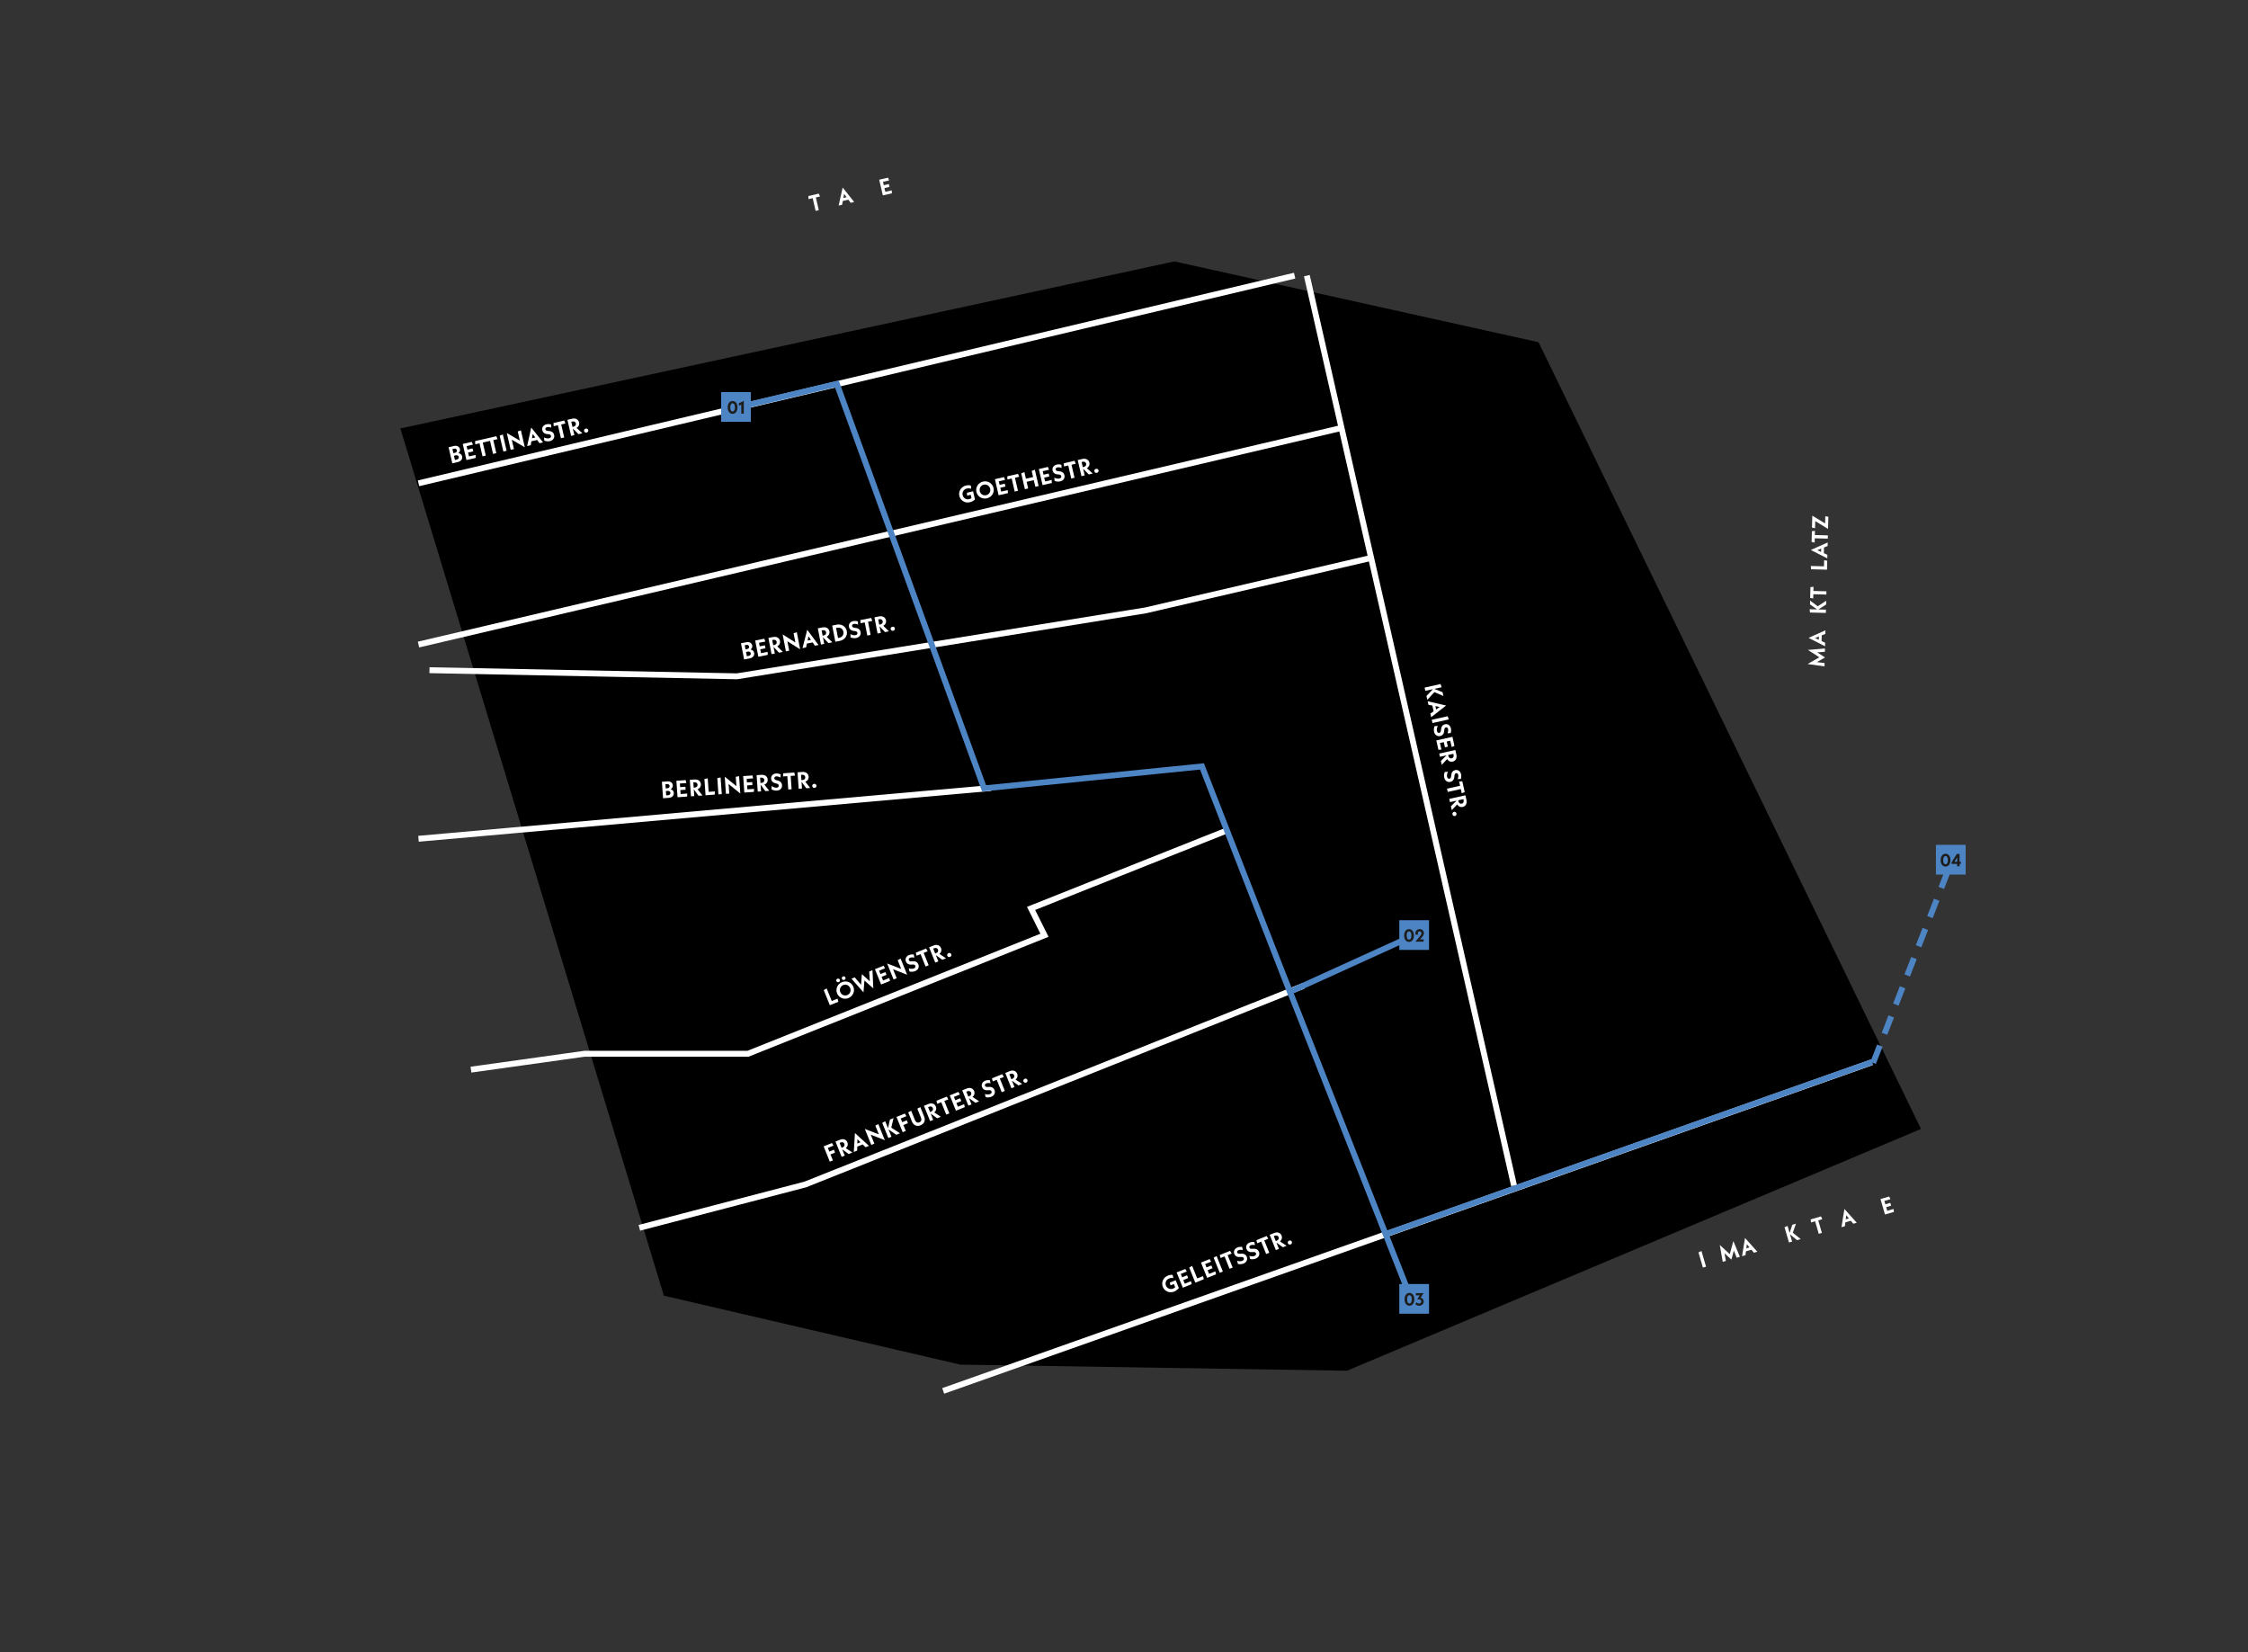 <?xml version="1.0" encoding="utf-8"?>
<!-- Generator: Adobe Illustrator 21.0.2, SVG Export Plug-In . SVG Version: 6.00 Build 0)  -->
<svg version="1.1" id="Ebene_1" xmlns="http://www.w3.org/2000/svg" xmlns:xlink="http://www.w3.org/1999/xlink" x="0px" y="0px"
	 viewBox="0 0 761.962 560" enable-background="new 0 0 761.962 560" xml:space="preserve">
<rect x="0" y="0" width="761.962" height="560" fill="#333333" stroke="none"/>
<polygon fill="#FFFFFF" points="276.539,66.916 277.532,71.224 276.454,71.472 275.461,67.165 274.062,67.487 273.988,66.44 
	277.545,65.621 277.93,66.596 "/>
<path fill="#FFFFFF" d="M286.952,66.843l-0.839-1.142l-0.254,1.394L286.952,66.843z M287.559,67.671l-1.884,0.434l-0.237,1.295
	l-1.179,0.272l1.359-6.114l3.906,4.9l-1.184,0.273L287.559,67.671z"/>
<polygon fill="#FFFFFF" points="302.24,64.51 302.319,65.509 299.235,66.22 298.009,60.902 301.001,60.213 301.374,61.134 
	299.292,61.614 299.56,62.777 301.262,62.385 301.485,63.348 299.782,63.741 300.075,65.01 "/>
<polygon fill="#FFFFFF" points="575.698,424.441 576.721,423.997 578.268,429.302 577.206,429.612 "/>
<polygon fill="#FFFFFF" points="588.667,426.27 587.682,423.836 586.864,426.91 584.516,424.76 584.99,427.341 583.929,427.651 
	582.924,421.951 586.321,425.046 587.52,420.61 589.736,425.958 "/>
<path fill="#FFFFFF" d="M592.992,422.767l-0.901-1.092l-0.176,1.407L592.992,422.767z M593.647,423.559l-1.856,0.542l-0.165,1.306
	l-1.16,0.338l1.007-6.181l4.18,4.669l-1.166,0.34L593.647,423.559z"/>
<polygon fill="#FFFFFF" points="609.102,420.31 606.72,418.325 607.441,420.795 606.377,421.105 604.867,415.925 605.895,415.49 
	606.593,417.884 607.5,415.094 608.741,414.732 607.675,417.786 610.351,419.946 "/>
<polygon fill="#FFFFFF" points="616.298,413.608 617.535,417.851 616.473,418.161 615.234,413.918 613.858,414.32 613.726,413.278 
	617.227,412.256 617.667,413.208 "/>
<path fill="#FFFFFF" d="M626.69,412.94l-0.903-1.093l-0.176,1.408L626.69,412.94z M627.343,413.732l-1.856,0.541l-0.163,1.306
	l-1.16,0.339l1.006-6.181l4.182,4.668l-1.168,0.34L627.343,413.732z"/>
<polygon fill="#FFFFFF" points="641.818,409.738 641.953,410.729 638.916,411.617 637.387,406.378 640.335,405.518 640.759,406.417 
	638.71,407.016 639.043,408.161 640.718,407.672 640.998,408.622 639.319,409.112 639.685,410.361 "/>
<polygon fill="#FFFFFF" points="618.546,220.902 615.928,221.099 618.606,222.815 615.843,224.396 618.447,224.728 618.419,225.835 
	612.683,225.055 616.666,222.764 612.806,220.27 618.575,219.787 "/>
<path fill="#FFFFFF" d="M616.527,215.714l-1.316,0.527l1.287,0.595L616.527,215.714z M617.481,215.333l-0.051,1.932l1.196,0.554
	l-0.032,1.209l-5.581-2.844l5.721-2.558l-0.032,1.216L617.481,215.333z"/>
<polygon fill="#FFFFFF" points="618.96,204.892 616.342,206.556 618.914,206.622 618.886,207.729 613.493,207.59 613.389,206.48 
	615.883,206.544 613.502,204.83 613.535,203.536 616.121,205.482 618.993,203.592 "/>
<polygon fill="#FFFFFF" points="614.656,200.287 619.075,200.401 619.046,201.507 614.628,201.393 614.591,202.827 613.559,202.637 
	613.653,198.989 614.693,198.86 "/>
<polygon fill="#FFFFFF" points="618.287,189.856 619.343,190.047 619.265,193.07 613.871,192.931 613.769,191.821 618.234,191.937 
	"/>
<path fill="#FFFFFF" d="M617.297,185.93l-1.317,0.528l1.288,0.594L617.297,185.93z M618.249,185.547l-0.05,1.933l1.196,0.555
	l-0.031,1.207l-5.581-2.842l5.72-2.559l-0.032,1.217L618.249,185.547z"/>
<polygon fill="#FFFFFF" points="615.146,181.332 619.565,181.446 619.536,182.552 615.118,182.438 615.08,183.872 614.048,183.682 
	614.142,180.035 615.183,179.905 "/>
<polygon fill="#FFFFFF" points="618.623,177.404 618.686,174.964 619.727,175.147 619.621,179.254 615.275,176.6 615.213,179.016 
	614.173,178.825 614.279,174.757 "/>
<polygon fill="#FFFFFF" points="442.094,170.849 444.176,168.552 441.679,169.169 441.412,168.095 446.65,166.801 447.044,167.844 
	444.623,168.442 447.373,169.464 447.684,170.721 444.675,169.529 442.405,172.112 "/>
<path fill="#FFFFFF" d="M445.422,175.346l1.13-0.858l-1.4-0.232L445.422,175.346z M444.604,175.967l-0.465-1.878l-1.298-0.217
	l-0.291-1.173l6.134,1.262l-4.837,3.983l-0.292-1.181L444.604,175.967z"/>
<polygon fill="#FFFFFF" points="449.312,177.608 449.714,178.65 444.348,179.975 444.083,178.901 "/>
<polygon fill="#FFFFFF" points="447.574,188.898 446.576,188.992 445.817,185.92 451.115,184.611 451.852,187.592 450.936,187.979 
	450.423,185.904 449.265,186.191 449.684,187.886 448.724,188.124 448.305,186.429 447.041,186.741 "/>
<polygon fill="#FFFFFF" points="453.954,200.419 449.663,201.48 449.398,200.405 453.689,199.344 453.345,197.951 454.391,197.862 
	455.265,201.404 454.297,201.804 "/>
<path fill="#FFFFFF" d="M454.19,210.828l1.13-0.857l-1.399-0.232L454.19,210.828z M453.371,211.449l-0.463-1.878l-1.299-0.217
	l-0.29-1.173l6.134,1.263l-4.839,3.982l-0.29-1.181L453.371,211.449z"/>
<polygon fill="#FFFFFF" points="456.762,226.078 455.765,226.172 455.006,223.1 460.303,221.791 461.04,224.772 460.125,225.159 
	459.612,223.085 458.453,223.371 458.872,225.066 457.912,225.304 457.492,223.609 456.229,223.921 "/>
<rect x="602.932" y="319.248" fill="#F7A548" width="10.076" height="10.076"/>
<g>
	<path d="M604.576,324.441c0-1.241,0.63-2.171,1.661-2.171s1.661,0.93,1.661,2.171s-0.63,2.171-1.661,2.171
		S604.576,325.682,604.576,324.441z M607.035,324.441c0-0.779-0.258-1.386-0.798-1.386c-0.546,0-0.798,0.606-0.798,1.386
		c0,0.773,0.252,1.385,0.798,1.385C606.777,325.826,607.035,325.214,607.035,324.441z"/>
	<path d="M609.957,325.76h1.289l-0.119,0.779h-2.747l1.434-1.709c0.474-0.569,0.63-0.876,0.63-1.163
		c0-0.372-0.271-0.624-0.612-0.624s-0.611,0.264-0.611,0.618c0,0.161,0.054,0.317,0.126,0.455l-0.821,0.103
		c-0.078-0.162-0.133-0.36-0.133-0.582c0-0.768,0.63-1.379,1.445-1.379c0.804,0,1.439,0.581,1.439,1.385
		c0,0.498-0.246,0.947-0.905,1.644L609.957,325.76z"/>
</g>
<rect x="425.927" y="368.842" fill="#F7A548" width="10.076" height="10.076"/>
<g>
	<path d="M427.706,374.034c0-1.241,0.63-2.171,1.661-2.171s1.661,0.93,1.661,2.171s-0.63,2.171-1.661,2.171
		S427.706,375.276,427.706,374.034z M430.165,374.034c0-0.779-0.258-1.386-0.798-1.386c-0.546,0-0.798,0.606-0.798,1.386
		c0,0.773,0.252,1.385,0.798,1.385C429.907,375.419,430.165,374.808,430.165,374.034z"/>
	<path d="M434.221,374.778c0,0.834-0.684,1.434-1.583,1.434c-0.498,0-0.918-0.204-1.266-0.516l0.33-0.678
		c0.222,0.239,0.545,0.432,0.911,0.432c0.438,0,0.756-0.3,0.756-0.695c0-0.396-0.3-0.69-0.828-0.69
		c-0.161,0-0.342,0.024-0.533,0.066l0.815-1.439h-1.337l0.113-0.755h2.555l-0.989,1.564
		C433.776,373.597,434.221,374.106,434.221,374.778z"/>
</g>
<g>
	<polygon points="135.702,145.208 225.017,439.126 325.496,462.493 456.556,464.557 651.123,382.613 521.491,115.983 
		398.064,88.599 	"/>
	<path fill="none" stroke="#FFFFFF" stroke-width="2" stroke-miterlimit="10" d="M141.853,163.799L438.819,93.42 M141.853,218.448
		l312.857-73.411 M145.572,227.141l104.229,2.071l138.559-22.356l76.381-17.77 M442.956,93.42l70.224,308.373 M141.853,284.274
		l194.038-17.211 M159.635,362.52l38.465-5.383h55.424L354.03,316.98l-4.549-9.108l66.337-26.397 M216.713,416.124l56.25-14.688
		l168.83-67.312 M319.701,471.401l314.755-111.366"/>
	<path fill="none" stroke="#4D84C4" stroke-width="2" stroke-miterlimit="10" d="M469.649,418.263l164.909-58.326 M478.161,439.838
		l-45.136-114.409 M249.697,138.14l33.942-8.041l49.916,137.103l73.855-7.452l28.38,72.769l1.41,3.613l40.961-18.63"/>
	
		<line fill="none" stroke="#4D84C4" stroke-width="2" stroke-miterlimit="10" stroke-dasharray="6.305,4.305" x1="660.29" y1="295.054" x2="634.892" y2="360.249"/>
	<rect x="244.429" y="132.886" fill="#4D84C4" width="10.076" height="10.076"/>
	<g>
		<path fill="#1D1D1B" d="M246.649,138.079c0-1.242,0.63-2.171,1.661-2.171c1.032,0,1.661,0.929,1.661,2.171
			c0,1.241-0.629,2.17-1.661,2.17C247.279,140.249,246.649,139.321,246.649,138.079z M249.108,138.079
			c0-0.78-0.258-1.386-0.798-1.386c-0.545,0-0.797,0.605-0.797,1.386c0,0.773,0.252,1.385,0.797,1.385
			C248.851,139.464,249.108,138.853,249.108,138.079z"/>
		<path fill="#1D1D1B" d="M252.108,135.861v4.317h-0.852v-3.047l-0.737,0.36l-0.12-0.786L252.108,135.861z"/>
	</g>
	<rect x="474.293" y="311.868" fill="#4D84C4" width="10.076" height="10.076"/>
	<g>
		<path fill="#1D1D1B" d="M475.937,317.061c0-1.241,0.63-2.171,1.661-2.171s1.661,0.93,1.661,2.171s-0.63,2.171-1.661,2.171
			S475.937,318.302,475.937,317.061z M478.396,317.061c0-0.78-0.258-1.386-0.798-1.386c-0.546,0-0.798,0.605-0.798,1.386
			c0,0.773,0.252,1.385,0.798,1.385C478.139,318.446,478.396,317.834,478.396,317.061z"/>
		<path fill="#1D1D1B" d="M481.318,318.38h1.289l-0.119,0.779h-2.747l1.434-1.709c0.474-0.569,0.63-0.876,0.63-1.163
			c0-0.372-0.271-0.624-0.612-0.624s-0.611,0.264-0.611,0.617c0,0.162,0.054,0.318,0.126,0.456l-0.821,0.103
			c-0.078-0.162-0.133-0.36-0.133-0.582c0-0.768,0.63-1.379,1.445-1.379c0.804,0,1.439,0.581,1.439,1.385
			c0,0.498-0.246,0.947-0.905,1.644L481.318,318.38z"/>
	</g>
	<rect x="474.293" y="435.166" fill="#4D84C4" width="10.076" height="10.076"/>
	<g>
		<path fill="#1D1D1B" d="M476.072,440.359c0-1.241,0.63-2.171,1.661-2.171s1.661,0.93,1.661,2.171s-0.63,2.171-1.661,2.171
			S476.072,441.6,476.072,440.359z M478.531,440.359c0-0.779-0.258-1.386-0.798-1.386c-0.546,0-0.798,0.606-0.798,1.386
			c0,0.773,0.252,1.385,0.798,1.385C478.273,441.743,478.531,441.132,478.531,440.359z"/>
		<path fill="#1D1D1B" d="M482.587,441.102c0,0.834-0.684,1.434-1.583,1.434c-0.498,0-0.918-0.204-1.266-0.516l0.33-0.678
			c0.222,0.239,0.545,0.432,0.911,0.432c0.438,0,0.756-0.3,0.756-0.695c0-0.396-0.3-0.69-0.828-0.69
			c-0.161,0-0.342,0.024-0.533,0.066l0.815-1.439h-1.337l0.113-0.755h2.555l-0.989,1.564
			C482.143,439.921,482.587,440.43,482.587,441.102z"/>
	</g>
	<rect x="656.184" y="286.327" fill="#4D84C4" width="10.076" height="10.076"/>
	<g>
		<path fill="#1D1D1B" d="M657.786,291.52c0-1.241,0.63-2.171,1.661-2.171s1.661,0.93,1.661,2.171s-0.63,2.171-1.661,2.171
			S657.786,292.761,657.786,291.52z M660.245,291.52c0-0.779-0.258-1.385-0.798-1.385c-0.546,0-0.798,0.605-0.798,1.385
			c0,0.773,0.252,1.386,0.798,1.386C659.987,292.906,660.245,292.293,660.245,291.52z"/>
		<path fill="#1D1D1B" d="M664.637,292.797h-0.443v0.821h-0.804v-0.821h-1.865v-0.588l1.727-2.788h0.942v2.65h0.443V292.797z
			 M663.39,292.072v-1.518l-0.918,1.518H663.39z"/>
	</g>
	<g>
		<path fill="#FFFFFF" d="M483.503,235.874l2.192-2.305l-2.576,0.572l-0.246-1.109l5.402-1.197l0.378,1.08l-2.498,0.553l2.795,1.117
			l0.287,1.295l-3.055-1.297l-2.391,2.594L483.503,235.874z"/>
		<path fill="#FFFFFF" d="M485.923,241.066l-0.429-1.938l-1.326-0.254l-0.269-1.209l6.259,1.445l-5.06,3.963l-0.27-1.217
			L485.923,241.066z M486.778,240.449l1.178-0.85l-1.428-0.273L486.778,240.449z"/>
		<path fill="#FFFFFF" d="M490.686,242.747l0.386,1.078l-5.534,1.227l-0.246-1.107L490.686,242.747z"/>
		<path fill="#FFFFFF" d="M486.261,246.097l1.092-0.062c-0.301,0.6-0.42,1.207-0.306,1.723c0.11,0.5,0.458,0.701,0.81,0.623
			c0.289-0.062,0.51-0.285,0.563-0.854l0.035-0.359c0.103-1.057,0.64-1.551,1.35-1.709c0.905-0.199,1.75,0.357,1.981,1.404
			c0.105,0.475,0.088,1.02-0.063,1.594l-1.067,0.064c0.192-0.574,0.256-1.064,0.168-1.461c-0.096-0.43-0.406-0.615-0.734-0.543
			c-0.297,0.066-0.495,0.281-0.55,0.885l-0.034,0.359c-0.1,1.029-0.648,1.545-1.344,1.697c-0.883,0.197-1.818-0.26-2.086-1.469
			C485.915,247.271,486.056,246.609,486.261,246.097z"/>
		<path fill="#FFFFFF" d="M488.571,254.04l-1.025,0.07l-0.703-3.168l5.465-1.213l0.682,3.076l-0.949,0.375l-0.474-2.141
			l-1.194,0.266l0.388,1.748l-0.991,0.221l-0.388-1.748l-1.304,0.287L488.571,254.04z"/>
		<path fill="#FFFFFF" d="M488.386,257.9l1.93-1.902l-2.241,0.496l-0.244-1.1l5.464-1.211l0.348,1.568
			c0.281,1.264-0.281,2.158-1.273,2.379c-0.766,0.17-1.463-0.168-1.854-0.867l-1.835,1.955L488.386,257.9z M490.861,255.876
			l0.074,0.334c0.141,0.635,0.591,0.928,1.113,0.811c0.507-0.111,0.783-0.566,0.643-1.199l-0.074-0.336L490.861,255.876z"/>
		<path fill="#FFFFFF" d="M489.704,261.632l1.092-0.062c-0.301,0.6-0.42,1.207-0.305,1.723c0.11,0.498,0.458,0.701,0.809,0.623
			c0.289-0.064,0.511-0.285,0.564-0.854l0.035-0.361c0.102-1.055,0.639-1.549,1.35-1.707c0.905-0.201,1.75,0.357,1.981,1.404
			c0.105,0.475,0.087,1.02-0.063,1.594l-1.067,0.064c0.192-0.574,0.256-1.064,0.168-1.461c-0.096-0.43-0.407-0.615-0.735-0.543
			c-0.297,0.066-0.494,0.281-0.549,0.885l-0.035,0.359c-0.1,1.029-0.648,1.545-1.344,1.697c-0.882,0.197-1.817-0.26-2.086-1.469
			C489.359,262.806,489.499,262.144,489.704,261.632z"/>
		<path fill="#FFFFFF" d="M495.14,267.415l-4.427,0.982l-0.245-1.109l4.426-0.982l-0.318-1.436l1.074-0.066l0.81,3.654l-1.003,0.385
			L495.14,267.415z"/>
		<path fill="#FFFFFF" d="M491.79,273.255l1.93-1.902l-2.241,0.496l-0.244-1.1l5.464-1.211l0.348,1.568
			c0.281,1.264-0.281,2.16-1.273,2.379c-0.766,0.17-1.463-0.168-1.854-0.867l-1.835,1.955L491.79,273.255z M494.266,271.232
			l0.074,0.336c0.141,0.633,0.591,0.926,1.113,0.811c0.507-0.113,0.783-0.568,0.643-1.201l-0.074-0.336L494.266,271.232z"/>
		<path fill="#FFFFFF" d="M492.832,275.148c0.383-0.086,0.749,0.162,0.837,0.559c0.086,0.391-0.141,0.77-0.523,0.854
			c-0.383,0.086-0.748-0.16-0.836-0.553C492.222,275.611,492.45,275.232,492.832,275.148z"/>
	</g>
	<g>
		<path fill="#FFFFFF" d="M156.637,154.666c0.207,0.896-0.375,1.68-1.458,1.93l-1.87,0.432l-1.259-5.453l1.831-0.423
			c1.013-0.234,1.825,0.193,2.02,1.035c0.124,0.537-0.081,1.036-0.532,1.395C156.02,153.668,156.497,154.059,156.637,154.666z
			 M153.352,152.201l0.32,1.387l0.568-0.132c0.452-0.104,0.705-0.466,0.607-0.887c-0.094-0.405-0.476-0.604-0.928-0.5
			L153.352,152.201z M155.488,154.842c-0.1-0.429-0.501-0.64-0.977-0.53l-0.639,0.147l0.331,1.434l0.639-0.147
			C155.318,155.636,155.585,155.262,155.488,154.842z"/>
		<path fill="#FFFFFF" d="M161.186,154.166l0.08,1.024l-3.163,0.729l-1.259-5.453l3.07-0.708l0.381,0.945l-2.135,0.492l0.275,1.191
			l1.745-0.402l0.229,0.989l-1.745,0.403l0.301,1.301L161.186,154.166z"/>
		<path fill="#FFFFFF" d="M167.205,149.166l1.021,4.417l-1.106,0.256l-1.021-4.418l-2.461,0.568l1.02,4.418l-1.106,0.255
			l-1.02-4.417l-1.434,0.331l-0.076-1.074l7.215-1.665l0.395,1L167.205,149.166z"/>
		<path fill="#FFFFFF" d="M169.371,147.649l1.073-0.396l1.275,5.523l-1.106,0.256L169.371,147.649z"/>
		<path fill="#FFFFFF" d="M177.891,151.598l-4.418-2.574l0.734,3.179l-1.106,0.256l-1.313-5.688l4.415,2.559l-0.716-3.102
			l1.075-0.388L177.891,151.598z"/>
		<path fill="#FFFFFF" d="M182.057,149.118l-1.933,0.446l-0.243,1.328l-1.207,0.278l1.392-6.271l4.007,5.024l-1.215,0.28
			L182.057,149.118z M181.434,148.269l-0.861-1.171l-0.261,1.431L181.434,148.269z"/>
		<path fill="#FFFFFF" d="M184.482,149.338l-0.072-1.092c0.603,0.296,1.211,0.409,1.726,0.291c0.498-0.115,0.696-0.465,0.615-0.814
			c-0.066-0.289-0.289-0.508-0.858-0.558l-0.36-0.031c-1.056-0.093-1.556-0.625-1.72-1.334c-0.208-0.904,0.342-1.754,1.387-1.995
			c0.476-0.109,1.02-0.095,1.595,0.051l0.074,1.066c-0.577-0.188-1.066-0.246-1.464-0.154c-0.429,0.099-0.61,0.411-0.535,0.738
			c0.068,0.296,0.286,0.492,0.889,0.542l0.36,0.032c1.029,0.09,1.55,0.635,1.71,1.328c0.203,0.881-0.245,1.82-1.453,2.1
			C185.659,149.673,184.996,149.539,184.482,149.338z"/>
		<path fill="#FFFFFF" d="M190.218,143.853l1.02,4.418l-1.105,0.255l-1.021-4.417l-1.434,0.331l-0.075-1.073l3.646-0.842
			l0.395,0.999L190.218,143.853z"/>
		<path fill="#FFFFFF" d="M196.086,147.152l-1.919-1.913l0.517,2.236l-1.099,0.254l-1.259-5.453l1.565-0.361
			c1.263-0.292,2.162,0.264,2.391,1.253c0.176,0.764-0.154,1.463-0.851,1.862l1.971,1.818L196.086,147.152z M194.041,144.694
			l0.335-0.077c0.631-0.146,0.921-0.599,0.8-1.12c-0.117-0.506-0.573-0.778-1.204-0.633l-0.335,0.077L194.041,144.694z"/>
		<path fill="#FFFFFF" d="M197.97,146.093c-0.089-0.382,0.155-0.75,0.552-0.842c0.391-0.09,0.77,0.134,0.858,0.517
			c0.088,0.381-0.155,0.749-0.545,0.839C198.437,146.699,198.058,146.475,197.97,146.093z"/>
	</g>
	<g>
		<path fill="#FFFFFF" d="M329.824,166.513l0.64,2.774c-0.449,0.432-1.09,0.785-1.769,0.941c-1.604,0.37-3.162-0.583-3.529-2.173
			c-0.366-1.589,0.639-3.134,2.29-3.516c0.554-0.127,1.131-0.112,1.629,0.019l0.08,1.089c-0.471-0.153-0.986-0.183-1.446-0.076
			c-1.044,0.241-1.666,1.205-1.431,2.226c0.233,1.014,1.192,1.612,2.213,1.377c0.312-0.072,0.566-0.18,0.79-0.347l-0.263-1.137
			l-1.223,0.282l-0.07-0.978L329.824,166.513z"/>
		<path fill="#FFFFFF" d="M330.958,166.719c-0.367-1.589,0.615-3.129,2.243-3.505c1.62-0.374,3.187,0.577,3.553,2.167
			c0.367,1.589-0.623,3.131-2.243,3.505C332.883,169.262,331.325,168.309,330.958,166.719z M335.616,165.644
			c-0.231-1.005-1.183-1.605-2.172-1.377s-1.581,1.185-1.35,2.189c0.23,0.998,1.182,1.599,2.171,1.37
			C335.256,167.598,335.847,166.641,335.616,165.644z"/>
		<path fill="#FFFFFF" d="M341.568,166.1l0.081,1.023l-3.164,0.73l-1.259-5.454l3.07-0.708l0.382,0.945l-2.135,0.493l0.275,1.191
			l1.745-0.402l0.229,0.989l-1.745,0.403l0.301,1.301L341.568,166.1z"/>
		<path fill="#FFFFFF" d="M344.02,161.923l1.02,4.417l-1.106,0.256l-1.02-4.417l-1.434,0.33l-0.076-1.073l3.646-0.842l0.395,1
			L344.02,161.923z"/>
		<path fill="#FFFFFF" d="M350.764,159.201l1.274,5.524l-1.105,0.256l-0.519-2.244l-2.438,0.562l0.518,2.244l-1.105,0.255
			l-1.245-5.392l1.076-0.388l0.513,2.221l2.438-0.562l-0.481-2.088L350.764,159.201z"/>
		<path fill="#FFFFFF" d="M356.456,162.662l0.081,1.024l-3.163,0.729l-1.259-5.453l3.069-0.709l0.383,0.945l-2.135,0.493
			l0.275,1.191l1.744-0.402l0.229,0.989l-1.744,0.403l0.3,1.301L356.456,162.662z"/>
		<path fill="#FFFFFF" d="M357.444,162.985l-0.071-1.092c0.602,0.296,1.21,0.41,1.725,0.291c0.499-0.115,0.696-0.464,0.616-0.814
			c-0.067-0.288-0.289-0.508-0.859-0.558l-0.36-0.031c-1.055-0.093-1.556-0.626-1.719-1.334c-0.209-0.904,0.342-1.754,1.386-1.995
			c0.476-0.109,1.02-0.095,1.595,0.051l0.074,1.066c-0.576-0.188-1.066-0.246-1.464-0.154c-0.429,0.099-0.61,0.412-0.535,0.738
			c0.069,0.297,0.286,0.492,0.889,0.542l0.36,0.032c1.03,0.09,1.55,0.635,1.71,1.328c0.203,0.88-0.244,1.82-1.452,2.1
			C358.621,163.32,357.958,163.186,357.444,162.985z"/>
		<path fill="#FFFFFF" d="M363.188,157.498l1.02,4.417l-1.107,0.256l-1.02-4.418l-1.433,0.331l-0.076-1.074l3.646-0.842l0.395,1.001
			L363.188,157.498z"/>
		<path fill="#FFFFFF" d="M369.056,160.796l-1.918-1.913l0.516,2.236l-1.098,0.254l-1.26-5.453l1.566-0.362
			c1.262-0.291,2.161,0.264,2.39,1.254c0.176,0.764-0.154,1.463-0.85,1.862l1.971,1.818L369.056,160.796z M367.012,158.338
			l0.335-0.077c0.631-0.146,0.92-0.599,0.8-1.12c-0.117-0.506-0.573-0.778-1.204-0.633l-0.336,0.077L367.012,158.338z"/>
		<path fill="#FFFFFF" d="M370.939,159.738c-0.088-0.382,0.155-0.75,0.553-0.842c0.39-0.09,0.77,0.135,0.857,0.517
			s-0.155,0.749-0.545,0.839C371.407,160.343,371.027,160.119,370.939,159.738z"/>
	</g>
	<g>
		<path fill="#FFFFFF" d="M255.622,221.267c0.176,0.902-0.434,1.665-1.524,1.877l-1.884,0.366l-1.068-5.494l1.845-0.358
			c1.021-0.199,1.817,0.258,1.982,1.105c0.104,0.541-0.117,1.033-0.58,1.375C255.042,220.248,255.503,220.656,255.622,221.267z
			 M252.425,218.688l0.271,1.397l0.573-0.111c0.455-0.089,0.721-0.441,0.638-0.865c-0.079-0.408-0.454-0.621-0.909-0.532
			L252.425,218.688z M254.468,221.402c-0.084-0.431-0.479-0.656-0.957-0.562l-0.644,0.125l0.281,1.443l0.643-0.125
			C254.27,222.191,254.55,221.826,254.468,221.402z"/>
		<path fill="#FFFFFF" d="M260.185,220.927l0.045,1.025l-3.187,0.619l-1.067-5.494l3.093-0.602l0.349,0.959l-2.15,0.418l0.233,1.201
			l1.758-0.342l0.193,0.996l-1.758,0.342l0.255,1.311L260.185,220.927z"/>
		<path fill="#FFFFFF" d="M264.039,221.211l-1.851-1.978l0.438,2.252l-1.106,0.215l-1.067-5.494l1.577-0.307
			c1.271-0.246,2.15,0.34,2.345,1.338c0.149,0.768-0.205,1.457-0.914,1.83l1.905,1.886L264.039,221.211z M262.082,218.685
			l0.337-0.066c0.636-0.123,0.941-0.565,0.839-1.092c-0.1-0.51-0.546-0.797-1.182-0.674l-0.338,0.066L262.082,218.685z"/>
		<path fill="#FFFFFF" d="M271.206,220.062l-4.326-2.727l0.623,3.203l-1.114,0.217l-1.114-5.73l4.323,2.712l-0.607-3.124l1.089-0.35
			L271.206,220.062z"/>
		<path fill="#FFFFFF" d="M275.455,217.73l-1.946,0.379l-0.289,1.318l-1.217,0.236l1.61-6.218l3.829,5.161l-1.225,0.237
			L275.455,217.73z M274.863,216.86l-0.82-1.2l-0.311,1.42L274.863,216.86z"/>
		<path fill="#FFFFFF" d="M280.789,217.955l-1.851-1.978l0.438,2.252l-1.106,0.215l-1.067-5.494l1.577-0.307
			c1.271-0.246,2.15,0.34,2.345,1.337c0.149,0.769-0.205,1.458-0.914,1.831l1.905,1.886L280.789,217.955z M278.832,215.429
			l0.337-0.066c0.636-0.123,0.94-0.565,0.839-1.092c-0.1-0.51-0.546-0.797-1.182-0.674l-0.338,0.066L278.832,215.429z"/>
		<path fill="#FFFFFF" d="M282.07,212.005l1.562-0.305c1.633-0.316,3.087,0.623,3.392,2.193c0.305,1.569-0.69,2.984-2.323,3.301
			l-1.562,0.305L282.07,212.005z M284.459,216.159c1.027-0.201,1.61-1.055,1.419-2.043c-0.194-0.998-1.054-1.564-2.081-1.363
			l-0.409,0.078l0.662,3.406L284.459,216.159z"/>
		<path fill="#FFFFFF" d="M288.293,216.009l-0.033-1.094c0.591,0.316,1.195,0.451,1.714,0.352c0.502-0.098,0.712-0.439,0.644-0.793
			c-0.057-0.291-0.271-0.518-0.839-0.588l-0.358-0.043c-1.052-0.129-1.534-0.68-1.673-1.395c-0.177-0.91,0.403-1.74,1.455-1.944
			c0.479-0.093,1.022-0.06,1.593,0.106l0.036,1.068c-0.569-0.207-1.057-0.284-1.457-0.207c-0.432,0.084-0.624,0.391-0.561,0.721
			c0.059,0.299,0.269,0.502,0.869,0.572l0.358,0.045c1.026,0.126,1.527,0.688,1.663,1.387c0.172,0.887-0.308,1.811-1.524,2.047
			C289.458,216.384,288.8,216.228,288.293,216.009z"/>
		<path fill="#FFFFFF" d="M294.225,210.726l0.865,4.449l-1.115,0.217l-0.865-4.449l-1.443,0.28l-0.038-1.076l3.673-0.714
			l0.359,1.014L294.225,210.726z"/>
		<path fill="#FFFFFF" d="M299.974,214.226l-1.851-1.978l0.438,2.253l-1.107,0.215l-1.067-5.494l1.577-0.307
			c1.271-0.248,2.151,0.34,2.345,1.336c0.15,0.77-0.205,1.457-0.914,1.832l1.906,1.885L299.974,214.226z M298.017,211.699
			l0.338-0.064c0.635-0.124,0.94-0.566,0.838-1.092c-0.099-0.51-0.546-0.798-1.182-0.674l-0.337,0.064L298.017,211.699z"/>
		<path fill="#FFFFFF" d="M301.893,213.234c-0.074-0.385,0.182-0.744,0.582-0.821c0.393-0.076,0.764,0.161,0.839,0.546
			s-0.181,0.744-0.573,0.82C302.34,213.857,301.968,213.618,301.893,213.234z"/>
	</g>
	<g>
		<path fill="#FFFFFF" d="M228.4,268.729c0.063,0.917-0.634,1.599-1.743,1.677l-1.914,0.134l-0.39-5.584l1.874-0.131
			c1.037-0.072,1.772,0.478,1.833,1.339c0.038,0.551-0.242,1.011-0.743,1.294C227.947,267.646,228.356,268.107,228.4,268.729z
			 M225.541,265.779l0.099,1.42l0.582-0.041c0.463-0.032,0.77-0.351,0.739-0.781c-0.029-0.415-0.375-0.671-0.838-0.639
			L225.541,265.779z M227.237,268.721c-0.031-0.438-0.395-0.709-0.881-0.675l-0.654,0.046l0.103,1.468l0.654-0.046
			C226.945,269.48,227.268,269.152,227.237,268.721z"/>
		<path fill="#FFFFFF" d="M232.97,268.946l-0.08,1.023l-3.238,0.227l-0.391-5.583l3.144-0.22l0.229,0.994l-2.186,0.152l0.085,1.221
			l1.786-0.125l0.071,1.013l-1.786,0.125l0.093,1.332L232.97,268.946z"/>
		<path fill="#FFFFFF" d="M236.761,269.699l-1.596-2.189l0.16,2.29l-1.125,0.079l-0.39-5.584l1.603-0.112
			c1.292-0.09,2.094,0.599,2.164,1.612c0.055,0.781-0.381,1.421-1.13,1.706l1.661,2.104L236.761,269.699z M235.126,266.951
			l0.343-0.024c0.646-0.045,1.003-0.446,0.965-0.98c-0.036-0.519-0.444-0.858-1.09-0.813l-0.343,0.023L235.126,266.951z"/>
		<path fill="#FFFFFF" d="M242.334,268.219l-0.091,1.097l-3.095,0.216l-0.386-5.519l1.123-0.216l0.319,4.57L242.334,268.219z"/>
		<path fill="#FFFFFF" d="M243.128,263.715l1.122-0.223l0.396,5.655l-1.133,0.079L243.128,263.715z"/>
		<path fill="#FFFFFF" d="M250.926,268.949l-3.962-3.233l0.229,3.254l-1.133,0.079l-0.408-5.822l3.961,3.218l-0.222-3.174
			l1.122-0.216L250.926,268.949z"/>
		<path fill="#FFFFFF" d="M255.61,267.363l-0.08,1.023l-3.238,0.227l-0.391-5.584l3.143-0.22l0.229,0.995l-2.186,0.152l0.085,1.221
			l1.787-0.125l0.071,1.013l-1.787,0.125l0.093,1.332L255.61,267.363z"/>
		<path fill="#FFFFFF" d="M259.401,268.116l-1.596-2.189l0.16,2.29l-1.125,0.078l-0.391-5.583l1.603-0.112
			c1.293-0.091,2.094,0.599,2.165,1.612c0.055,0.781-0.382,1.421-1.131,1.706l1.662,2.104L259.401,268.116z M257.767,265.368
			l0.343-0.024c0.646-0.045,1.002-0.446,0.965-0.981c-0.036-0.519-0.444-0.858-1.091-0.812l-0.343,0.023L257.767,265.368z"/>
		<path fill="#FFFFFF" d="M261.476,267.489l0.101-1.088c0.547,0.387,1.132,0.594,1.658,0.557c0.51-0.036,0.76-0.35,0.735-0.708
			c-0.021-0.296-0.207-0.547-0.761-0.685l-0.352-0.088c-1.027-0.256-1.438-0.86-1.489-1.587c-0.065-0.925,0.612-1.678,1.681-1.752
			c0.487-0.034,1.022,0.064,1.568,0.298l-0.095,1.065c-0.54-0.275-1.015-0.41-1.421-0.382c-0.438,0.031-0.667,0.312-0.644,0.646
			c0.021,0.303,0.205,0.53,0.792,0.674l0.351,0.088c1.004,0.25,1.432,0.87,1.481,1.58c0.063,0.901-0.526,1.759-1.763,1.846
			C262.586,268.004,261.952,267.769,261.476,267.489z"/>
		<path fill="#FFFFFF" d="M267.999,262.97l0.316,4.522l-1.133,0.079l-0.316-4.522l-1.468,0.103l0.094-1.073l3.732-0.261l0.234,1.05
			L267.999,262.97z"/>
		<path fill="#FFFFFF" d="M273.278,267.145l-1.596-2.189l0.16,2.29l-1.125,0.078l-0.39-5.583l1.603-0.112
			c1.292-0.09,2.094,0.599,2.165,1.612c0.055,0.781-0.382,1.421-1.131,1.706l1.661,2.104L273.278,267.145z M271.643,264.398
			l0.344-0.024c0.646-0.045,1.002-0.446,0.964-0.98c-0.036-0.519-0.444-0.858-1.09-0.813l-0.343,0.023L271.643,264.398z"/>
		<path fill="#FFFFFF" d="M275.305,266.394c-0.027-0.391,0.271-0.716,0.677-0.744c0.399-0.028,0.74,0.253,0.768,0.644
			s-0.271,0.716-0.67,0.744C275.672,267.066,275.332,266.784,275.305,266.394z"/>
	</g>
	<g>
		<path fill="#FFFFFF" d="M283.899,338.451l0.252,1.071l-2.876,1.162l-2.073-5.13l1.002-0.552l1.717,4.249L283.899,338.451z"/>
		<path fill="#FFFFFF" d="M283.478,332.515c-0.129-0.318,0.029-0.676,0.362-0.811c0.334-0.135,0.695,0.014,0.824,0.332
			c0.132,0.326-0.026,0.682-0.359,0.816C283.972,332.988,283.61,332.841,283.478,332.515z M283.735,336.671
			c-0.61-1.512,0.118-3.187,1.667-3.812c1.542-0.623,3.237,0.072,3.848,1.584c0.611,1.514-0.125,3.19-1.667,3.813
			C286.034,338.882,284.347,338.185,283.735,336.671z M288.168,334.88c-0.386-0.957-1.419-1.402-2.361-1.021
			c-0.941,0.381-1.375,1.42-0.989,2.375c0.384,0.949,1.417,1.395,2.358,1.014S288.552,335.829,288.168,334.88z M285.369,331.751
			c-0.129-0.318,0.028-0.676,0.362-0.811s0.695,0.014,0.824,0.332c0.132,0.326-0.026,0.682-0.36,0.816
			C285.862,332.224,285.501,332.077,285.369,331.751z"/>
		<path fill="#FFFFFF" d="M296.012,334.99l-3.015-2.682l-0.313,4.025l-4.085-4.645l1.104-0.446l2.163,2.515l0.263-3.598l2.691,2.414
			l-0.202-3.316l1.112-0.449L296.012,334.99z"/>
		<path fill="#FFFFFF" d="M301.424,331.448l0.24,0.999l-3.01,1.215l-2.097-5.188l2.921-1.181l0.525,0.874l-2.031,0.82l0.458,1.135
			l1.661-0.672l0.38,0.942l-1.661,0.671l0.501,1.237L301.424,331.448z"/>
		<path fill="#FFFFFF" d="M307.479,330.355l-4.768-1.852l1.223,3.025l-1.053,0.426l-2.187-5.412l4.761,1.836l-1.192-2.951
			l1.002-0.551L307.479,330.355z"/>
		<path fill="#FFFFFF" d="M308.273,329.259l-0.242-1.067c0.641,0.198,1.26,0.216,1.75,0.017c0.474-0.191,0.615-0.566,0.48-0.9
			c-0.111-0.273-0.365-0.455-0.936-0.414l-0.36,0.023c-1.058,0.073-1.636-0.375-1.908-1.049c-0.347-0.859,0.064-1.785,1.058-2.187
			c0.452-0.183,0.992-0.255,1.584-0.198l0.239,1.039c-0.599-0.094-1.092-0.076-1.47,0.078c-0.408,0.164-0.538,0.501-0.412,0.812
			c0.113,0.281,0.359,0.441,0.961,0.396l0.361-0.025c1.031-0.072,1.631,0.386,1.896,1.045c0.339,0.838,0.043,1.837-1.105,2.301
			C309.488,329.406,308.812,329.376,308.273,329.259z"/>
		<path fill="#FFFFFF" d="M313.08,322.945l1.698,4.203l-1.053,0.426l-1.698-4.203l-1.364,0.551l-0.242-1.049l3.47-1.402l0.546,0.926
			L313.08,322.945z"/>
		<path fill="#FFFFFF" d="M319.392,325.284l-2.193-1.589l0.859,2.128l-1.045,0.423l-2.097-5.189l1.489-0.602
			c1.201-0.486,2.177-0.078,2.558,0.863c0.293,0.727,0.076,1.471-0.549,1.973l2.231,1.486L319.392,325.284z M316.988,323.176
			l0.318-0.129c0.601-0.243,0.816-0.735,0.615-1.231c-0.195-0.482-0.688-0.68-1.289-0.437l-0.318,0.129L316.988,323.176z"/>
		<path fill="#FFFFFF" d="M321.087,323.945c-0.147-0.363,0.035-0.767,0.413-0.92c0.371-0.148,0.781,0.014,0.929,0.377
			c0.146,0.363-0.036,0.764-0.407,0.914C321.643,324.468,321.233,324.306,321.087,323.945z"/>
	</g>
	<g>
		<path fill="#FFFFFF" d="M281.107,390.292l1.551-0.627l0.389,0.965l-1.549,0.627l0.817,2.023l-1.053,0.426l-2.097-5.189
			l2.824-1.142l0.535,0.896l-1.92,0.777L281.107,390.292z"/>
		<path fill="#FFFFFF" d="M287.662,391.12l-2.193-1.59l0.859,2.129l-1.045,0.422l-2.097-5.189l1.489-0.602
			c1.201-0.485,2.177-0.078,2.557,0.863c0.294,0.727,0.078,1.471-0.548,1.973l2.231,1.487L287.662,391.12z M285.259,389.013
			l0.319-0.129c0.6-0.242,0.814-0.735,0.614-1.232c-0.194-0.482-0.688-0.678-1.288-0.436l-0.319,0.129L285.259,389.013z"/>
		<path fill="#FFFFFF" d="M292.412,387.865l-1.838,0.742l-0.033,1.35l-1.148,0.465l0.394-6.412l4.744,4.336l-1.157,0.467
			L292.412,387.865z M291.665,387.122l-1.034-1.021l-0.034,1.453L291.665,387.122z"/>
		<path fill="#FFFFFF" d="M299.916,386.428l-4.767-1.853l1.222,3.025l-1.053,0.426l-2.187-5.412l4.761,1.836l-1.192-2.95
			l1.002-0.552L299.916,386.428z"/>
		<path fill="#FFFFFF" d="M303.81,384.595l-2.634-1.781l0.988,2.447l-1.053,0.425l-2.072-5.13l1.002-0.551l0.958,2.371l0.641-2.939
			l1.23-0.498l-0.774,3.229l2.952,1.928L303.81,384.595z"/>
		<path fill="#FFFFFF" d="M305.809,380.312l1.549-0.625l0.39,0.964l-1.55,0.626l0.818,2.023l-1.053,0.426l-2.097-5.189l2.825-1.141
			l0.533,0.896l-1.92,0.775L305.809,380.312z"/>
		<path fill="#FFFFFF" d="M309.107,380.126l-1.265-3.128l1.003-0.552l1.291,3.195c0.284,0.705,0.867,0.994,1.482,0.746
			c0.623-0.252,0.841-0.865,0.556-1.569l-1.24-3.069l1.002-0.551l1.318,3.262c0.503,1.245,0.021,2.422-1.231,2.928
			C310.77,381.895,309.613,381.38,309.107,380.126z"/>
		<path fill="#FFFFFF" d="M317.651,379.003l-2.194-1.588l0.86,2.127l-1.046,0.422l-2.096-5.188l1.489-0.604
			c1.201-0.484,2.177-0.076,2.557,0.865c0.294,0.725,0.077,1.469-0.548,1.971l2.23,1.488L317.651,379.003z M315.248,376.896
			l0.318-0.129c0.601-0.242,0.815-0.734,0.615-1.23c-0.195-0.482-0.688-0.68-1.289-0.438l-0.318,0.129L315.248,376.896z"/>
		<path fill="#FFFFFF" d="M320.084,373.131l1.698,4.203l-1.052,0.425l-1.698-4.203l-1.364,0.551l-0.242-1.049l3.469-1.4l0.547,0.926
			L320.084,373.131z"/>
		<path fill="#FFFFFF" d="M326.786,374.216l0.24,1l-3.01,1.215l-2.097-5.188l2.921-1.182l0.525,0.874l-2.031,0.821l0.458,1.135
			l1.66-0.672l0.381,0.941l-1.66,0.672l0.5,1.237L326.786,374.216z"/>
		<path fill="#FFFFFF" d="M330.624,373.762l-2.194-1.589l0.86,2.128l-1.046,0.423l-2.096-5.189l1.489-0.602
			c1.201-0.486,2.177-0.078,2.557,0.863c0.294,0.727,0.077,1.471-0.548,1.973l2.23,1.486L330.624,373.762z M328.221,371.655
			l0.318-0.128c0.601-0.244,0.815-0.736,0.615-1.232c-0.195-0.482-0.688-0.68-1.289-0.436l-0.318,0.128L328.221,371.655z"/>
		<path fill="#FFFFFF" d="M334.088,371.845l-0.242-1.066c0.642,0.197,1.261,0.215,1.75,0.018c0.475-0.191,0.615-0.568,0.48-0.9
			c-0.111-0.275-0.365-0.457-0.935-0.416l-0.361,0.024c-1.057,0.073-1.635-0.374-1.907-1.05c-0.348-0.859,0.063-1.785,1.058-2.186
			c0.452-0.184,0.991-0.254,1.583-0.199l0.24,1.041c-0.6-0.094-1.092-0.076-1.471,0.076c-0.407,0.164-0.538,0.502-0.412,0.812
			c0.113,0.283,0.359,0.441,0.962,0.396l0.36-0.023c1.032-0.073,1.631,0.385,1.896,1.043c0.339,0.838,0.045,1.838-1.105,2.302
			C335.303,371.993,334.627,371.964,334.088,371.845z"/>
		<path fill="#FFFFFF" d="M338.895,365.531l1.698,4.203l-1.054,0.426l-1.698-4.203l-1.363,0.551l-0.242-1.049l3.469-1.401
			l0.547,0.927L338.895,365.531z"/>
		<path fill="#FFFFFF" d="M345.207,367.87l-2.194-1.59l0.859,2.129l-1.045,0.422l-2.097-5.189l1.49-0.602
			c1.201-0.484,2.176-0.078,2.557,0.863c0.293,0.727,0.076,1.471-0.548,1.973l2.23,1.488L345.207,367.87z M342.803,365.763
			l0.319-0.129c0.601-0.242,0.815-0.734,0.614-1.232c-0.194-0.482-0.688-0.678-1.288-0.436l-0.319,0.129L342.803,365.763z"/>
		<path fill="#FFFFFF" d="M346.901,366.531c-0.146-0.363,0.036-0.766,0.414-0.918c0.371-0.15,0.781,0.012,0.928,0.375
			c0.147,0.363-0.036,0.766-0.407,0.915C347.459,367.056,347.049,366.894,346.901,366.531z"/>
	</g>
	<g>
		<path fill="#FFFFFF" d="M398.501,433.894l1.066,2.639c-0.377,0.497-0.955,0.945-1.6,1.207c-1.527,0.617-3.215-0.081-3.826-1.594
			c-0.611-1.512,0.141-3.195,1.713-3.83c0.525-0.213,1.098-0.29,1.611-0.238l0.248,1.064c-0.488-0.078-1.002-0.027-1.439,0.15
			c-0.992,0.4-1.457,1.451-1.066,2.422c0.391,0.965,1.432,1.405,2.402,1.013c0.297-0.12,0.531-0.267,0.727-0.465l-0.438-1.083
			l-1.164,0.471l-0.221-0.953L398.501,433.894z"/>
		<path fill="#FFFFFF" d="M403.686,434.212l0.238,0.998l-3.01,1.217l-2.096-5.189l2.922-1.18l0.525,0.873l-2.033,0.822l0.459,1.133
			l1.66-0.67l0.381,0.941l-1.66,0.672l0.5,1.236L403.686,434.212z"/>
		<path fill="#FFFFFF" d="M407.776,432.483l0.252,1.071l-2.877,1.162l-2.072-5.131l1.002-0.551l1.717,4.248L407.776,432.483z"/>
		<path fill="#FFFFFF" d="M411.942,430.876l0.238,0.999l-3.008,1.216l-2.098-5.189l2.922-1.18l0.525,0.873l-2.033,0.822l0.459,1.134
			l1.66-0.671l0.381,0.941l-1.66,0.672l0.5,1.237L411.942,430.876z"/>
		<path fill="#FFFFFF" d="M411.366,426.245l1-0.559l2.123,5.256l-1.053,0.426L411.366,426.245z"/>
		<path fill="#FFFFFF" d="M416.114,425.398l1.699,4.203l-1.055,0.425l-1.697-4.203l-1.363,0.552l-0.244-1.049l3.469-1.402
			l0.549,0.926L416.114,425.398z"/>
		<path fill="#FFFFFF" d="M419.585,428.367l-0.242-1.067c0.641,0.198,1.26,0.215,1.75,0.018c0.473-0.191,0.615-0.568,0.48-0.9
			c-0.111-0.275-0.365-0.457-0.936-0.416l-0.361,0.025c-1.057,0.072-1.635-0.375-1.906-1.051c-0.348-0.858,0.064-1.783,1.057-2.186
			c0.451-0.182,0.992-0.254,1.584-0.199l0.238,1.041c-0.598-0.094-1.09-0.076-1.469,0.076c-0.408,0.165-0.539,0.502-0.414,0.814
			c0.115,0.281,0.359,0.441,0.963,0.395l0.361-0.023c1.031-0.072,1.631,0.385,1.896,1.044c0.338,0.837,0.043,1.837-1.105,2.302
			C420.8,428.515,420.124,428.486,419.585,428.367z"/>
		<path fill="#FFFFFF" d="M423.716,426.699l-0.242-1.068c0.643,0.199,1.262,0.217,1.75,0.02c0.475-0.193,0.615-0.568,0.48-0.902
			c-0.109-0.275-0.365-0.455-0.936-0.415l-0.359,0.024c-1.059,0.074-1.635-0.375-1.908-1.049c-0.346-0.859,0.064-1.785,1.059-2.186
			c0.451-0.184,0.992-0.256,1.582-0.201l0.24,1.041c-0.6-0.094-1.092-0.076-1.469,0.076c-0.408,0.166-0.541,0.504-0.414,0.814
			c0.113,0.281,0.359,0.441,0.963,0.396l0.359-0.025c1.031-0.072,1.631,0.385,1.896,1.045c0.338,0.837,0.045,1.836-1.104,2.301
			C424.931,426.845,424.255,426.816,423.716,426.699z"/>
		<path fill="#FFFFFF" d="M428.524,420.384l1.697,4.203l-1.053,0.425l-1.699-4.203l-1.363,0.552l-0.242-1.049l3.469-1.402
			l0.547,0.926L428.524,420.384z"/>
		<path fill="#FFFFFF" d="M434.835,422.723l-2.195-1.589l0.859,2.129l-1.045,0.422l-2.096-5.189l1.49-0.602
			c1.201-0.486,2.176-0.078,2.557,0.863c0.293,0.727,0.076,1.471-0.549,1.973l2.23,1.486L434.835,422.723z M432.431,420.617
			l0.318-0.129c0.602-0.244,0.816-0.736,0.615-1.232c-0.195-0.482-0.688-0.68-1.289-0.436l-0.318,0.129L432.431,420.617z"/>
		<path fill="#FFFFFF" d="M436.53,421.382c-0.146-0.363,0.035-0.765,0.412-0.918c0.371-0.148,0.783,0.014,0.93,0.377
			s-0.037,0.764-0.408,0.914C437.087,421.908,436.677,421.745,436.53,421.382z"/>
	</g>
</g>
</svg>
